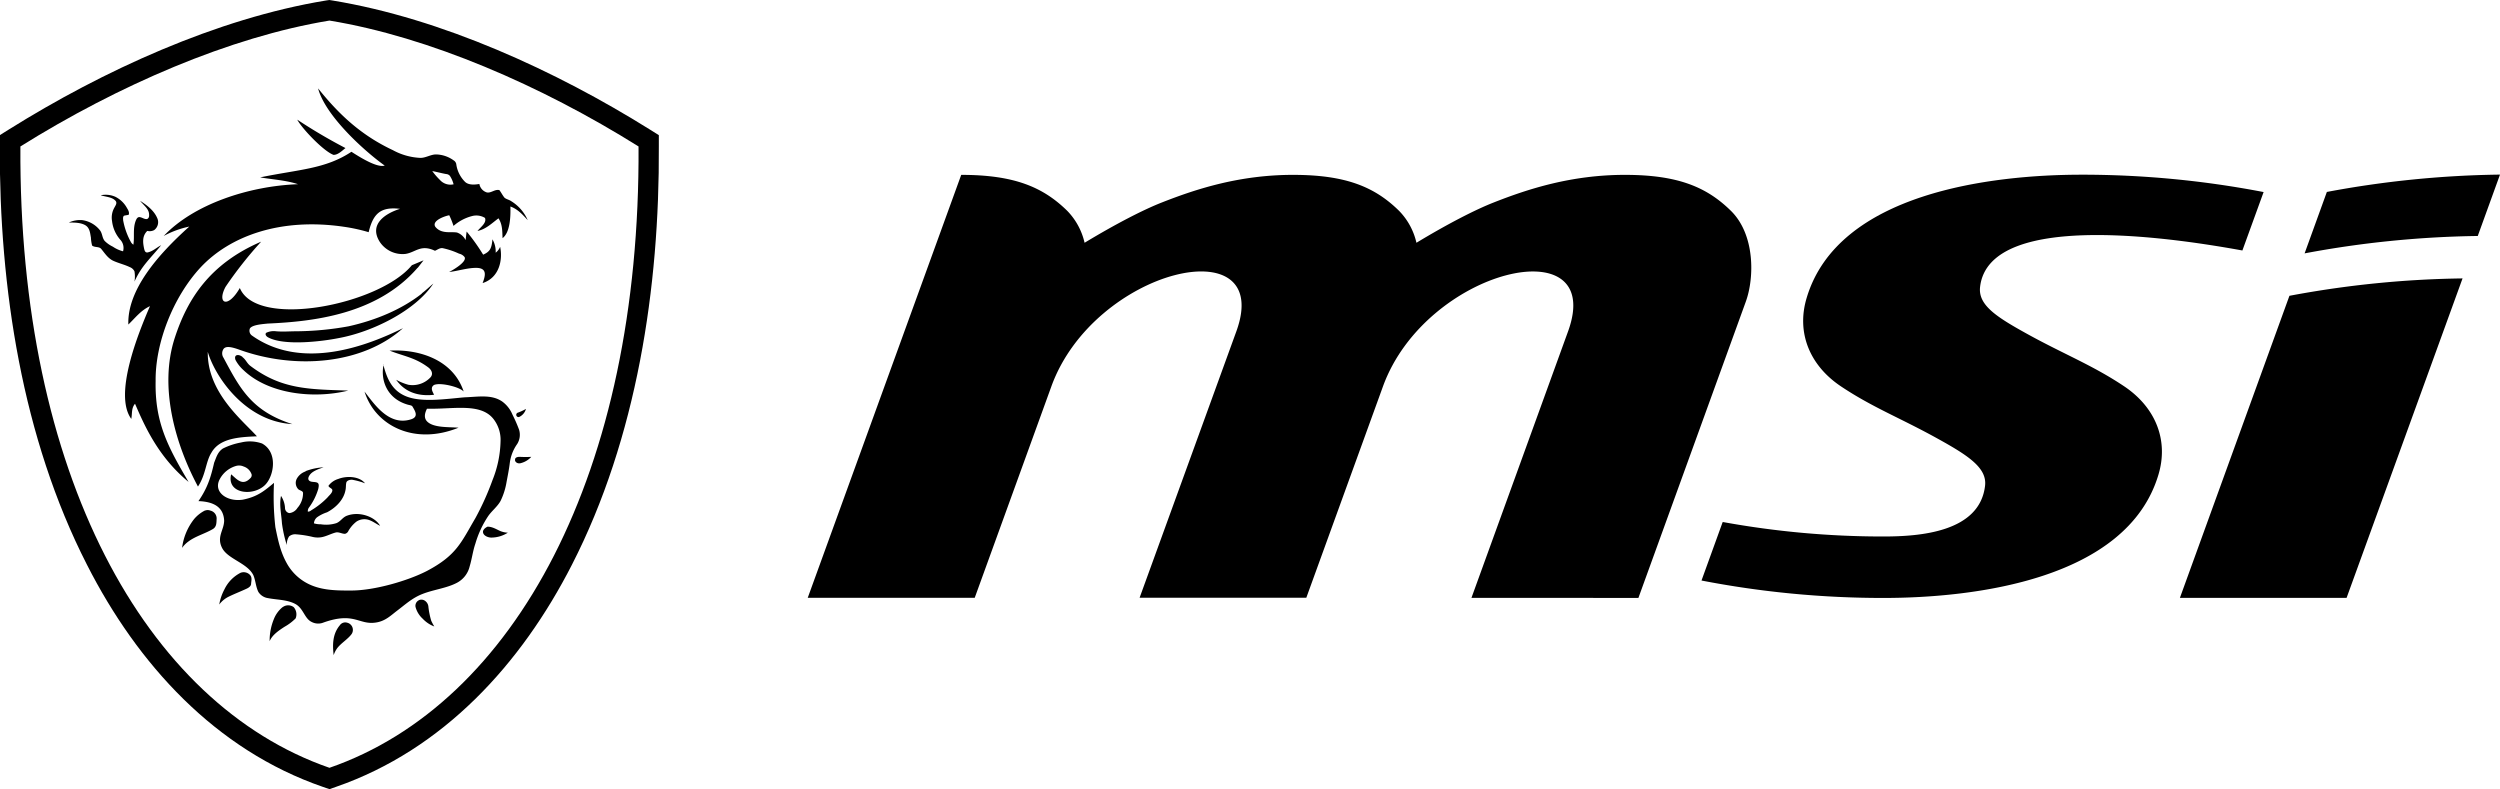 <svg id="Layer_1" data-name="Layer 1" xmlns="http://www.w3.org/2000/svg" viewBox="0 0 733 231.42"><defs><style>.cls-1{fill-rule:evenodd;}</style></defs><path class="cls-1" d="M821.52,559.58l34-93.66a293.51,293.51,0,0,0-50.76,5.1l-32.11,88.56Zm-5.79-119-6.52,18a294.83,294.83,0,0,1,50.77-5.1l6.52-18a294.22,294.22,0,0,0-50.77,5.09Z" transform="translate(-133.5 -384.29)"/><path class="cls-1" d="M638.66,537.35a261.9,261.9,0,0,0,47.08,4.24c10.59,0,28.21-1.25,29.78-14.88.63-5.34-5.16-9-14.39-14.08-10.57-5.83-18.7-8.93-27.88-15.07s-13.14-15.81-10-26.05c9.27-30.7,54.13-36,80.64-36a281.09,281.09,0,0,1,53.3,5.09l-6.22,17.13C775,454.85,716.77,445,714.06,468.41c-.62,5.34,4.78,8.81,14,13.89,10.56,5.83,19.07,9.11,28.25,15.26s13.14,15.81,10,26.05c-9.29,30.69-54.13,36-80.64,36a279.49,279.49,0,0,1-53.29-5.11l6.2-17.12Z" transform="translate(-133.5 -384.29)"/><path class="cls-1" d="M564.93,559.58l28.33-78.14C604.4,450.73,551.59,463,539,497.55l-22.49,62H467.63L496,481.44c11.14-30.72-41.69-18.46-54.23,16.12l-22.48,62H370.33l45-124c15.58,0,24,3.59,31.09,10.55a19.73,19.73,0,0,1,5.08,9.36c9.18-5.55,17.29-9.72,22.75-11.85,10.17-4,22.8-8.06,38.38-8.06s24,3.59,31.08,10.55a19.57,19.57,0,0,1,5.09,9.36c9.18-5.55,17.29-9.72,22.75-11.85,10.16-4,22.81-8.06,38.38-8.06s24,3.59,31.08,10.55,6.91,19.62,4.35,26.65l-31.48,86.84Z" transform="translate(-133.5 -384.29)"/><path class="cls-1" d="M326.67,427.19l0-3.27-2.77-1.74C296.52,405.09,263,389.69,231,384.44l-.94-.15-1,.15c-32,5.25-65.49,20.65-92.84,37.74l-2.78,1.74v3.27C133.28,468.56,140,512.7,159,549.87,173.8,579,196.66,604.13,228.16,615l1.94.67L232,615c31.49-10.91,54.36-36.08,69.21-65.17C320.21,512.7,326.9,468.56,326.67,427.19ZM230.1,609.41h0c-54.2-18.79-91.15-86.52-90.62-182.18,28.64-17.89,61.46-32.12,90.62-36.91h0c29.17,4.79,62,19,90.62,36.91C321.26,522.89,284.31,590.62,230.1,609.41Z" transform="translate(-133.5 -384.29)"/><path class="cls-1" d="M255.94,462.8C244,476.61,225,478.58,212,479.16c-1.49.16-4.45.34-5.21,1.4a1.73,1.73,0,0,0,.62,2.14c14.81,10.46,34.11,2.81,44.25-2.19-11.72,10.51-31.46,12.37-48.32,6.19-2.14-.73-3.52-.95-4.23-.19a2.31,2.31,0,0,0-.08,2.67c4.74,8.83,8.15,15.64,20.19,19.46-14-.82-22.73-14.1-24.8-21.19-.19,11.88,10.16,20.06,14.41,24.77-5.56.21-11,.64-13.35,4.81-1.67,2.63-1.62,6.45-3.94,9.92-6.46-12.08-11.6-29-6.76-43.71,3.64-11.12,10.11-21.58,25.29-28.09a116.12,116.12,0,0,0-10.44,13.24c-2.6,4.85.6,6.57,4.19.34,5,12.12,41,4.86,50.44-6.68l3.43-1.44-1.7,2.19ZM233.18,567.56a1.93,1.93,0,0,1,2.13-.69,2.17,2.17,0,0,1,1.28,3.33c-1.12,1.51-3,2.6-4.16,4.06a7.4,7.4,0,0,0-1.1,2.12h0c-.36-3-.36-6.24,1.86-8.82Zm-16.8-5.25a2.7,2.7,0,0,1,3.24,0,3.2,3.2,0,0,1,.56,3.29,14.51,14.51,0,0,1-3.22,2.44c-1.8,1.16-3.67,2.45-4.4,4.25a16.47,16.47,0,0,1,1.26-6.53,8.5,8.5,0,0,1,2.56-3.48Zm40-2.08a1.85,1.85,0,0,1,1.71.2,2.37,2.37,0,0,1,1,1.59,22.53,22.53,0,0,0,.85,4.28,16.78,16.78,0,0,0,.89,1.67,9,9,0,0,1-3.39-2.27,7.17,7.17,0,0,1-2.1-3.43,1.81,1.81,0,0,1,1-2Zm-52.34-8a2.55,2.55,0,0,1,2.72.59c.75.76.42,1.78.36,2.65,0,.61-.6,1.08-1.22,1.38-1.72.81-3.68,1.56-5.38,2.4a7.66,7.66,0,0,0-2.74,2.29,14.76,14.76,0,0,1,1.53-4.46,10.54,10.54,0,0,1,4.73-4.85Zm71.09-11.8c-.15-.74.57-1.36,1.31-1.72,1.43,0,2.56.76,3.74,1.28a6.53,6.53,0,0,0,2.22.48,9.1,9.1,0,0,1-4.81,1.44c-1.07,0-2.3-.58-2.46-1.48ZM193.59,534a2.14,2.14,0,0,1,1.59,0,2.37,2.37,0,0,1,1.84,2.38c-.08,1.06.08,2.37-1.18,3.07-2.28,1.33-5.08,2.07-7.14,3.64a7.89,7.89,0,0,0-1.81,1.84,17,17,0,0,1,3.54-8.47,10.13,10.13,0,0,1,3.16-2.49Zm29.51-11.57a17.52,17.52,0,0,1,5.28-1.13c-1.51.53-3.21,1.07-4.07,2.26-.34.5-.69,1.23-.09,1.7s1.56.23,2.26.53.45,1.21.35,1.8a17.7,17.7,0,0,1-2.66,5.41,1.81,1.81,0,0,0-.42,1.29c.54.08.92-.35,1.32-.57a23,23,0,0,0,4.46-3.58c.52-.65,1.32-1.23,1.41-2,.13-.66-1.05-.83-1.13-1.42a5.52,5.52,0,0,1,2.87-2c2.55-1,6.26-.77,7.85,1.28a19.91,19.91,0,0,0-3.85-1.06c-.7,0-1.5.27-1.64.85-.17.74-.07,1.49-.25,2.23-.49,2.64-2.59,5-5.41,6.48a10.85,10.85,0,0,0-2.91,1.45,2.5,2.5,0,0,0-.92,1.79,6.82,6.82,0,0,0,2,.27,10.06,10.06,0,0,0,4.54-.32c1.33-.51,1.85-1.77,3.24-2.23,3.53-1.29,8.07.27,9.62,3-1.11-.53-2-1.26-3.23-1.7a4.21,4.21,0,0,0-3.7.46,9.24,9.24,0,0,0-2.38,2.76,1.47,1.47,0,0,1-1,.83c-.94,0-1.79-.62-2.75-.38-1.32.35-2.49,1-3.83,1.31a6.56,6.56,0,0,1-2.79,0,30.75,30.75,0,0,0-4.89-.78,2.77,2.77,0,0,0-2.12.61,4.26,4.26,0,0,0-.67,2.54,37.15,37.15,0,0,1-1.42-6.36c-.17-2.69-.83-5.38-.28-8.06a7,7,0,0,1,1.18,3.65,1.52,1.52,0,0,0,1.26,1.39,3.19,3.19,0,0,0,2.38-1.52,6.49,6.49,0,0,0,1.64-4.36c0-.7-1.1-.72-1.49-1.23a2.66,2.66,0,0,1-.39-2.87,4.62,4.62,0,0,1,2.64-2.24Zm61.43-3.5c.05-.56.84-.72,1.43-.69a30.46,30.46,0,0,0,3.31,0,6.23,6.23,0,0,1-3.27,1.89c-.88.15-1.66-.5-1.47-1.17Zm.81-13.65a14.25,14.25,0,0,0,2.37-1.1,3.66,3.66,0,0,1-2,2.37.66.66,0,0,1-.37-1.27Zm-39.47-14.13c1.1,4.2,2.61,8.08,7.53,9.64,4.59,1.45,11.21.43,16.25,0,4.16-.15,8-.92,11.12,1.24a9,9,0,0,1,3,3.86,41.8,41.8,0,0,1,1.93,4.41,5.08,5.08,0,0,1-.56,4.17,12.29,12.29,0,0,0-2.16,5.5c-.22,1.87-.6,3.73-.95,5.59a20.11,20.11,0,0,1-1.77,5.61c-.89,1.63-2.53,2.87-3.61,4.42a29.2,29.2,0,0,0-3.77,8.1c-.75,2.18-1,4.43-1.67,6.64a7.35,7.35,0,0,1-3.71,4.82c-3.06,1.62-6.88,2-10.15,3.3-3,1.17-5.05,3.11-7.44,4.91-1.88,1.44-3.49,3.07-6.22,3.46-5,.77-6.29-3.23-15.35,0a4.1,4.1,0,0,1-3.43-.16c-2.16-1-2.41-4-4.83-5.29s-5.35-1.19-8-1.71a4,4,0,0,1-2.83-1.83c-.78-1.58-.79-3.31-1.47-4.9-1.75-3.57-7.52-4.72-9.17-8s.59-5.22.61-8c-.18-3.68-2.66-5.54-7.54-5.71,2.71-3.92,3.64-7.08,4.61-11.28.62-1.48,1-3.13,2.58-4.15a19.83,19.83,0,0,1,5.29-1.76,10.79,10.79,0,0,1,6.17.29c4.61,2.53,3.56,9.18,1.12,11.91-3.31,3.74-11.61,3-10.18-2.87,1.71,1.45,3.37,3.64,5.76,1a1.17,1.17,0,0,0,.26-.91,3.61,3.61,0,0,0-2.36-2.38,3.22,3.22,0,0,0-2.14-.19,7.9,7.9,0,0,0-4.91,4c-1.87,3.68,2.17,6.62,6.82,5.91,4.33-.86,6.34-2.61,9.14-4.93a79.09,79.09,0,0,0,.4,13c.73,3.58,1.44,7.14,3.29,10.48a14.64,14.64,0,0,0,7.46,6.63c3.61,1.45,7.58,1.48,11.55,1.46,6.78,0,16.66-2.9,22.12-5.73,8.72-4.61,10-8.3,14.25-15.54a80.31,80.31,0,0,0,5-11.12,32.24,32.24,0,0,0,2.35-11.33,9.92,9.92,0,0,0-2.09-6.59c-3.82-4.83-12-2.78-19.48-3-.58,1.18-1,2.53-.05,3.65,1.84,2,6.31,1.68,9.3,1.92-12.86,5.23-24.37-.48-27.56-10.58,2.67,3.35,7,10.18,13.56,8.15,2.39-.71,1.3-2.41.53-3.71-.19-.46-1-.46-1.5-.64-5.8-1.69-8-6.89-7-11.74ZM204.6,489c1,.75,1.29,1.78,2.26,2.53,9.1,6.93,17.14,6.9,28.75,7.28-10.29,2.53-23.4,1-30.72-6a10.85,10.85,0,0,1-2.35-3c-.53-1.6.9-1.78,2.06-.87Zm43.06-1.91c9.3-.5,18.81,3,21.79,12-1.22-1.34-6.28-2.53-8.19-2.07a1.29,1.29,0,0,0-1.09.85c-.2.8.27,1.43.59,2.17-5.11.58-8.81-1.12-11.1-4.4a15.82,15.82,0,0,0,3.6,1.47,7.2,7.2,0,0,0,6.45-2.17c.91-1,.33-2.25-.74-3-3.89-2.88-7.19-3.22-11.31-4.88Zm9.51-16.79c1.21-.9,2.25-1.93,3.39-2.87-5.2,7.92-17.85,14.19-27.81,16-5,1-16,2.31-20.65-.23-.51-.27-1-.87-.55-1.33a5.15,5.15,0,0,1,2.91-.45c2,.18,4,0,6,0a88.51,88.51,0,0,0,15.25-1.46c7.95-1.77,15.52-4.93,21.45-9.57Zm-94.08-28.77a7,7,0,0,1,4.3.49,7.92,7.92,0,0,1,3.33,3.25c.37.61.79,1.31.5,2-.45.11-.92.15-1.37.27-.38.36-.25.88-.25,1.31a20.86,20.86,0,0,0,2.29,6.42,2.09,2.09,0,0,0,.72.76c.39-2.44-.24-4.84.77-7.22.17-.34.37-.79.89-.87.85,0,1.5.7,2.36.57.72-.34.61-1.13.55-1.69-.22-1.45-1.66-2.47-2.61-3.65,2.12,1.32,4.11,2.93,5,5a2.88,2.88,0,0,1-.88,3.59,2.84,2.84,0,0,1-2,.23c-1.54,1.49-1.31,3.41-.94,5.18.12.44.22,1.21,1,1.14,1.61-.34,2.64-1.44,4-2.12-3.1,3.84-5.74,6-7.82,10.67a9.25,9.25,0,0,0,0-3,2.47,2.47,0,0,0-1.35-1.24c-1.54-.75-3.32-1.15-4.88-1.87s-2.49-2.23-3.51-3.46c-.64-.79-1.9-.37-2.68-1a10.75,10.75,0,0,1-.35-2.34c-.23-1.21-.3-2.83-1.64-3.62s-3.18-.79-4.82-.8v0a7.9,7.9,0,0,1,3.89-.7,8,8,0,0,1,5.12,2.86c.86,1,.67,2.26,1.49,3.25a8.67,8.67,0,0,0,2.38,1.67,9.42,9.42,0,0,0,3,1.36,3.53,3.53,0,0,0-.8-3.38,10,10,0,0,1-2.43-5.51,5.84,5.84,0,0,1,.67-3.88c.32-.62.91-1.35.38-2-.93-1.1-2.76-1.19-4.22-1.6Zm57.56-22.16a156.64,156.64,0,0,0,14.14,8.33c-1,.8-2.17,2-3.5,2-2.93-1.07-9.29-7.76-10.64-10.33Zm6.08-9.1h.09C233,418,239.5,424,248.7,428.32a18.42,18.42,0,0,0,7.85,2.25c1.63.13,3.18-1,4.79-1a9.11,9.11,0,0,1,5.15,1.73,1.63,1.63,0,0,1,.78,1.07,9.07,9.07,0,0,0,2.61,5.27c1,.92,2.7.85,4.17.59a3.15,3.15,0,0,0,2.2,2.48c1.26.25,2.32-1,3.67-.68.56.74.88,1.44,1.46,2.18.52.5,1.41.63,2,1.06a12.33,12.33,0,0,1,4.85,5.57c-1.35-1.46-2.9-3.25-5.08-4,.09,3.16-.12,7.6-2.3,9.28-.09-2,0-4-1.19-5.82-1.85,1.35-3.73,3.26-6.16,3.7.93-1.14,2.77-2.4,2.19-3.82a4.87,4.87,0,0,0-3.82-.53,13.16,13.16,0,0,0-5.4,2.88,24.3,24.3,0,0,0-1.25-3.13c-1.14.19-5.25,1.56-4.08,3.39,1.78,2.21,4.65,1.35,6.36,1.68a4.53,4.53,0,0,1,2.52,2.22c.1-.84.18-1.68.3-2.51a56.76,56.76,0,0,1,4.84,6.78c2.05-.91,2.48-1.86,2.73-4.5a7.12,7.12,0,0,1,.94,3.92,4.14,4.14,0,0,0,1.31-1.72c.77,3.58-.08,9-5.14,10.63.93-2.39,1.29-4.46-1.93-4.46-2.54,0-5.39.93-7.9,1.22,1-.51,5.3-2.95,4.55-4.38a2.77,2.77,0,0,0-1.6-1,22.77,22.77,0,0,0-4.82-1.62c-.83-.13-1.56.48-2.27.77-4.19-2-5.67.48-8.66.92a8,8,0,0,1-7.5-3.5c-3.34-5.21,1.66-8.39,5.92-9.72-5.59-.65-7.86,1.26-9.2,6.85a50.19,50.19,0,0,0-7.33-1.6c-18.62-2.72-33.34,2.77-41.89,11.86C184.16,471.45,179,485,179.13,496c-.24,12,3.44,19.08,9.66,29.59-9-7.4-13-16.71-15.7-22.92-1.14,1.31-.78,2.95-1.1,4.44-5.22-7.11,2-25,5.48-33.06-2.72,1.26-4.37,3.52-6.34,5.39C170.8,469.3,179.77,459,189,450.72a27.34,27.34,0,0,0-7.5,2.76c8.79-9.29,24.87-14.64,39.38-15.18-3.42-1.15-7.49-1.38-11.1-2,11.34-2.35,19.11-2.43,26.76-7.51,3.57,2.31,7.72,4.67,9.76,4.05-6.12-4.38-17.34-14.58-19.52-22.56Zm33.5,24.17a20.41,20.41,0,0,0,2.26,2.61,4.12,4.12,0,0,0,4,1.28,8.25,8.25,0,0,0-1.07-2.46,1.56,1.56,0,0,0-1.1-.55c-1.4-.24-2.73-.63-4.12-.88Z" transform="translate(-133.5 -384.29)"/></svg>